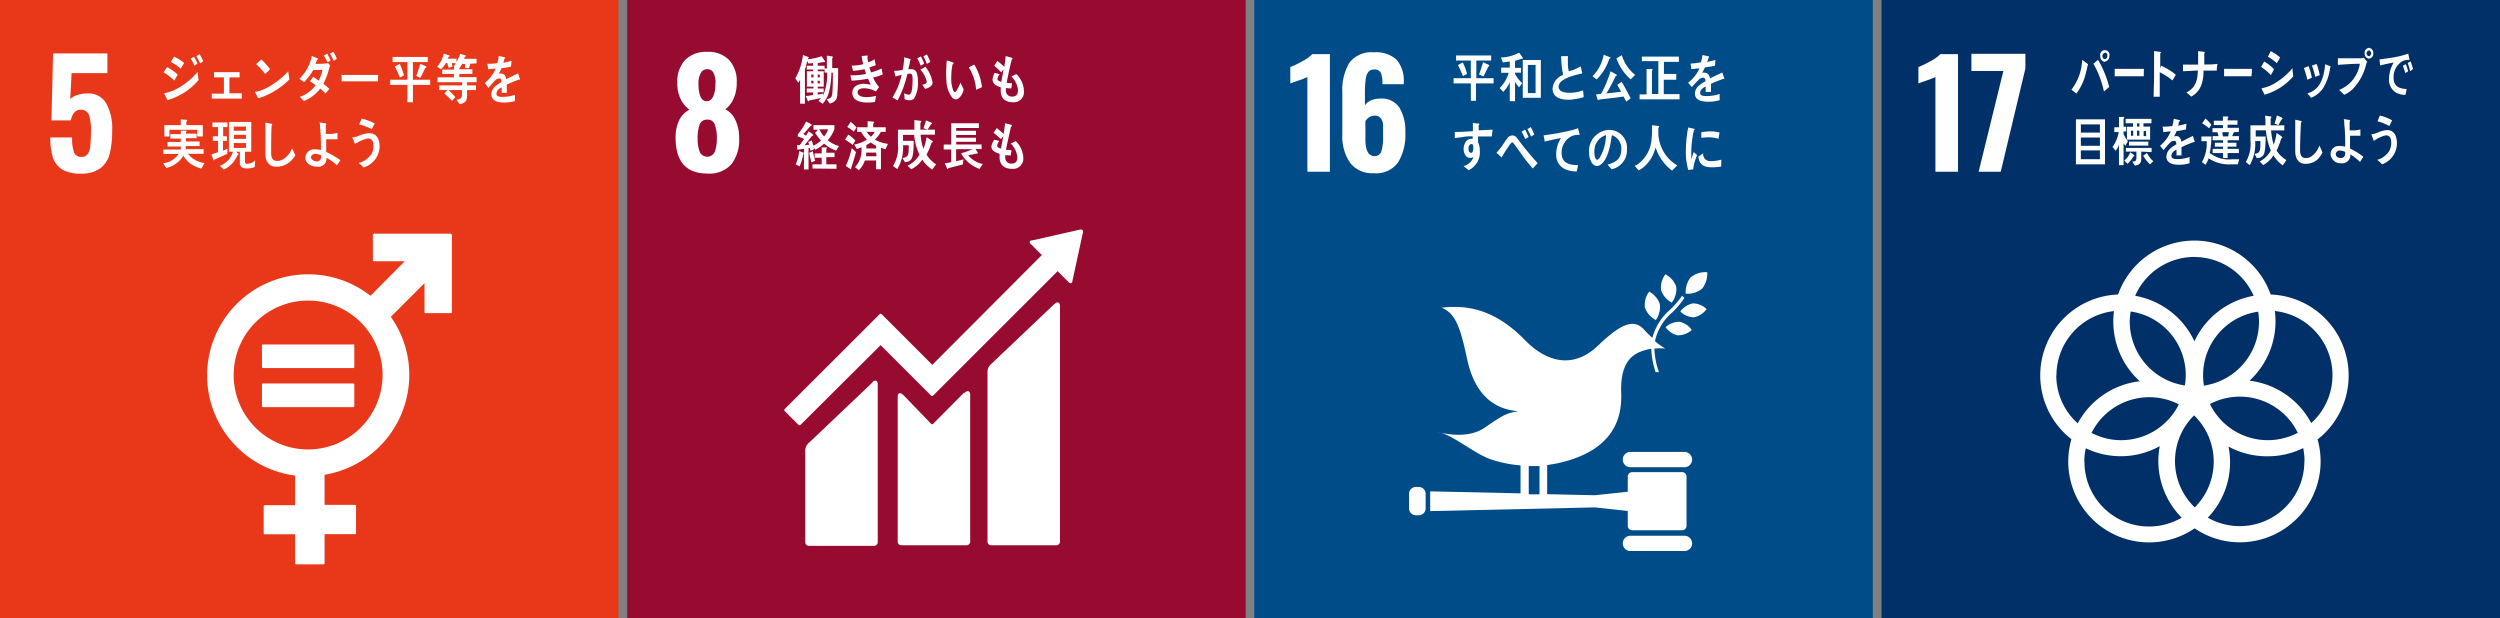<svg xmlns="http://www.w3.org/2000/svg" width="304.25" height="75.27" viewBox="0 0 304.25 75.27"><rect x="0" y="0" width="304.25" height="75.27" fill="#808080" stroke="none"/><defs><style>.cls-1{fill:#e83819;}.cls-2{fill:#fff;}.cls-3{fill:#004c88;}.cls-4{fill:#970b31;}.cls-5{fill:#003067;}</style></defs><g id="レイヤー_2" data-name="レイヤー 2"><g id="レイヤー_2-2" data-name="レイヤー 2"><rect class="cls-1" width="75.27" height="75.27"/><path class="cls-2" d="M7.54,20.61a2.74,2.74,0,0,1-1.12-1.48,8.17,8.17,0,0,1-.3-2.4H8.78A5.17,5.17,0,0,0,9,18.53a.88.88,0,0,0,.9.56.89.89,0,0,0,.78-.35,2,2,0,0,0,.31-1A15.73,15.73,0,0,0,11.07,16a6,6,0,0,0-.24-2,1,1,0,0,0-1-.65c-.63,0-1,.43-1.22,1.3H6.26l.2-8.15h6.61V8.9H8.71l-.16,3.17a1.93,1.93,0,0,1,.85-.5,3.88,3.88,0,0,1,1.29-.2,2.46,2.46,0,0,1,2.22,1.18,6.23,6.23,0,0,1,.74,3.33,11.19,11.19,0,0,1-.3,2.83,3.19,3.19,0,0,1-1.14,1.77,3.87,3.87,0,0,1-2.4.65A4.26,4.26,0,0,1,7.54,20.61Z"/><path class="cls-2" d="M54.9,28.44H45.5a.12.12,0,0,0-.12.12v3.12a.12.12,0,0,0,.12.12h3.75L45.09,36a12.3,12.3,0,1,0-9.18,21.88v3.6h-3.7a.12.12,0,0,0-.12.12V64.9a.12.12,0,0,0,.12.12h3.7v3.54a.12.12,0,0,0,.12.12h3.35a.12.12,0,0,0,.12-.12V65h3.71a.12.12,0,0,0,.12-.12V61.56a.12.12,0,0,0-.12-.12H39.5V57.78A12.33,12.33,0,0,0,49.81,45.64a12.18,12.18,0,0,0-2.25-7.08l4.1-4.1V38a.11.11,0,0,0,.12.11H54.9A.11.11,0,0,0,55,38v-9.4a.12.12,0,0,0-.12-.12M37.5,54.7a9.06,9.06,0,1,1,9.06-9.06A9.08,9.08,0,0,1,37.5,54.7"/><path class="cls-2" d="M43,41.92h-11a.11.11,0,0,0-.12.1v2.66a.11.11,0,0,0,.12.11H43a.11.11,0,0,0,.12-.11V42a.12.12,0,0,0-.12-.1"/><path class="cls-2" d="M43,46.67h-11a.11.11,0,0,0-.12.11v2.66a.11.11,0,0,0,.12.11H43a.12.12,0,0,0,.12-.11V46.78a.12.12,0,0,0-.12-.11"/><path class="cls-2" d="M21.21,9.81a6.7,6.7,0,0,0-1.29-1c.14-.21.27-.44.41-.65a5.34,5.34,0,0,1,1.3.93Zm-.84,2.38c0-.08-.38-.75-.38-.79s.05-.05.07-.06a6.52,6.52,0,0,0,1-.31,8.68,8.68,0,0,0,3-2.28c0,.34.06.69.1,1A7.81,7.81,0,0,1,20.37,12.19ZM22,8.35a5.14,5.14,0,0,0-1.21-.79l.38-.67a4.78,4.78,0,0,1,1.24.78C22.27,7.9,22.14,8.13,22,8.35ZM23.66,8a6,6,0,0,0-.46-.87l.41-.22a8.13,8.13,0,0,1,.43.83Zm.7-.28c-.15-.3-.3-.61-.47-.89l.4-.24a5.9,5.9,0,0,1,.44.87Z"/><path class="cls-2" d="M25.78,12v-.6h1.47V9.42h-1.2V8.78h3.11v.64H27.92v1.93h1.51V12Z"/><path class="cls-2" d="M32.39,11.61a4.68,4.68,0,0,1-1,.35c0-.08-.38-.81-.38-.81s0,0,0,0l.24,0a5.49,5.49,0,0,0,1.76-.77,9.24,9.24,0,0,0,2.06-1.71l.15,1A9.32,9.32,0,0,1,32.39,11.61ZM32.26,9a7.4,7.4,0,0,0-1.1-1.2c.22-.18.42-.37.63-.56a6.71,6.71,0,0,1,1.07,1.18A4.69,4.69,0,0,1,32.26,9Z"/><path class="cls-2" d="M40.08,8.22a2.1,2.1,0,0,1-.06.24,6.13,6.13,0,0,1-.18.61,8.07,8.07,0,0,1-.49,1.12c.25.2.49.4.73.62-.15.2-.3.38-.46.56l-.64-.6a4.68,4.68,0,0,1-2,1.53c-.16-.18-.32-.35-.5-.52v0s0,0,0,0l.32-.11a4,4,0,0,0,1.61-1.29c-.22-.18-.46-.33-.69-.5l.4-.54c.22.15.43.31.65.48a4.49,4.49,0,0,0,.47-1.3H38.12A6.53,6.53,0,0,1,37,10c-.19-.14-.37-.28-.57-.41a5.36,5.36,0,0,0,1.52-2.78l.75.31a.07.07,0,0,1,0,.07c0,.06-.06.08-.1.08l-.21.5c.52,0,1,0,1.56-.08a2,2,0,0,0,.23.28Zm-.22-.63c-.13-.28-.29-.56-.45-.83l.41-.23a7.16,7.16,0,0,1,.42.83Zm.75-.19a7,7,0,0,0-.45-.86l.4-.24a4.84,4.84,0,0,1,.43.85Z"/><path class="cls-2" d="M46,9.9c-.32,0-.59,0-.84,0s-2.89,0-3.59,0c0-.26,0-.59,0-.78s0,0,.07,0a2,2,0,0,0,.32,0c.34,0,1.2,0,1.59,0l2.48,0C46,9.31,46,9.64,46,9.9Z"/><path class="cls-2" d="M50.25,10.33v2.12h-.67V10.33h-2.1V9.7h2.1V7.55h-1.8V6.93h4.28v.62H50.25V9.7h2.1v.63Zm-1.58-.88c-.19-.46-.39-.92-.62-1.36l.59-.32a7.58,7.58,0,0,1,.52,1.4Zm3.08-1.18c-.19.41-.38.81-.6,1.21l-.49-.24c.18-.48.34-1,.49-1.48l.66.3a.13.13,0,0,1,.08.11C51.89,8.24,51.8,8.27,51.75,8.27Z"/><path class="cls-2" d="M55,7.68l.06.45-.46.12-.17-.58h-.16a4.49,4.49,0,0,1-.59.77l-.48-.31A3.68,3.68,0,0,0,54,6.52l.63.21s.08,0,.08.08a.12.12,0,0,1-.11.1,1,1,0,0,1-.12.23h1.08v.54ZM56.84,10v.39h1.09v.57H56.84c0,1,.1,1.55-.91,1.72l-.37-.55c.38-.07.66-.1.66-.64v-.53H54.6c.17.16.32.32.48.49s.23.23.34.36l-.41.47a11.26,11.26,0,0,0-.93-.9l.37-.42h-1v-.57h2.8V10h-3V9.41h2V9H53.82V8.47h1.45V8l.67.09s0,0,0,0,0,.13-.06.14v.2h1.61V9H55.9v.39H58V10Zm.41-2.25-.18.55-.48,0,0-.52h-.36a4.65,4.65,0,0,1-.34.58L55.27,8A4.88,4.88,0,0,0,56,6.55l.65.19a.1.1,0,0,1,.07.08s-.08.07-.12.07-.08.18-.12.27H58v.55Z"/><path class="cls-2" d="M63.22,9.69a.11.11,0,0,1-.08,0c-.38.13-1.12.44-1.46.6v1h-.63a2.81,2.81,0,0,0,0-.3v-.36c-.42.21-.63.47-.63.77s.24.39.72.39a4.58,4.58,0,0,0,1.53-.25l0,.75a4.16,4.16,0,0,1-1.32.19c-1,0-1.55-.34-1.55-1a1.3,1.3,0,0,1,.43-.93,3.88,3.88,0,0,1,.8-.56c0-.29-.09-.44-.24-.44a.76.76,0,0,0-.55.25,5.05,5.05,0,0,0-.4.44c-.2.22-.32.38-.39.46L59,10.1a4.8,4.8,0,0,0,1.33-1.75c-.28,0-.59.06-.93.08a6.05,6.05,0,0,0-.09-.67,7.86,7.86,0,0,0,1.21-.07,4.8,4.8,0,0,0,.18-.89l.71.17a.08.08,0,0,1,.07.08s0,.07-.09.09a4.14,4.14,0,0,1-.14.5,8,8,0,0,0,1-.24l-.06.71c-.29.07-.68.13-1.17.2a3.55,3.55,0,0,1-.32.65.91.91,0,0,1,.3,0c.32,0,.53.22.62.68.43-.23.91-.47,1.43-.71l.24.72C63.28,9.66,63.26,9.69,63.22,9.69Z"/><path class="cls-2" d="M24.52,20.52a4.06,4.06,0,0,1-1.3-.57,3,3,0,0,1-.9-1,3.22,3.22,0,0,1-2.1,1.49l-.37-.57a2.62,2.62,0,0,0,1.89-1.14H19.88V18.2H22c0-.13,0-.25,0-.37H20.39v-.56H22v-.4H20.73v-.55H22V15.9l.65,0a.06.06,0,0,1,.06.06.09.09,0,0,1-.07.09v.22h1.29v.55h-1.3v.4h1.66v.56H22.6c0,.12,0,.24,0,.37h2.18v.57H22.88a3,3,0,0,0,2,1.12ZM24,16.61V15.8H20.62v.81H20V15.23h2v-.7l.69.05a.08.08,0,0,1,.08.08c0,.05,0,.09-.09.11v.46h2v1.38Z"/><path class="cls-2" d="M27.67,18.71c-.51.25-1,.46-1.56.7,0,0,0,.1-.08.1s-.05,0-.07-.07l-.24-.64.81-.28V17.14H25.9v-.56h.63V15.46h-.68V14.9h1.83v.56h-.52v1.12h.46v.56h-.48v1.2l.54-.24ZM31,20.33a2.34,2.34,0,0,1-.94.17c-.43,0-.87-.08-.87-.7V18.47h-.5c.06,0,.32.23.32.29s0,.07-.08.07a4.89,4.89,0,0,1-.34.64,3.38,3.38,0,0,1-1.36,1.17l-.47-.46a2.64,2.64,0,0,0,1.59-1.71h-.49V14.84h2.72v3.63h-.77v1.11c0,.22.06.36.25.36a1.58,1.58,0,0,0,1-.42Zm-1.06-4.92H28.45v.5h1.47Zm-1.47,1v.49h1.47v-.49Zm1.48,1H28.45V18h1.48Z"/><path class="cls-2" d="M35.08,19.85a2.56,2.56,0,0,1-1.46.44c-.78,0-1.28-.52-1.32-1.44,0-.12,0-.25,0-.37,0-.35,0-.7,0-1.05,0-.83,0-1.67,0-2.51l.52.1a.72.72,0,0,1,.21.05c.05,0,.1,0,.1.1a.13.13,0,0,1-.08.11C33,16.4,33,17.54,33,18.66c0,.58.22.93.73.93a1.59,1.59,0,0,0,.7-.19,2.72,2.72,0,0,0,1.11-1.35l.41.84A3.18,3.18,0,0,1,35.08,19.85Z"/><path class="cls-2" d="M41,20.12a6.55,6.55,0,0,0-1.26-.92,1,1,0,0,1-1.19,1.08c-.55,0-1.39-.32-1.39-1.1a1.07,1.07,0,0,1,1.21-1,2.71,2.71,0,0,1,.69.08c0-.9,0-1.81-.11-2.71,0-.22,0-.44-.07-.65l.73.11a.11.11,0,0,1,.1.09s0,.07-.06.09v.24c0,.29,0,.57,0,.86h.07a6.45,6.45,0,0,0,.76,0l.59-.11c0,.26,0,.51,0,.77-.31,0-.62,0-.93,0h-.44c0,.52,0,1,0,1.55a9.31,9.31,0,0,1,1.73,1ZM39.07,18.9a1.7,1.7,0,0,0-.73-.17c-.2,0-.49.14-.49.41s.38.5.65.5a.5.5,0,0,0,.57-.56Z"/><path class="cls-2" d="M44.27,20.38c-.21-.19-.41-.38-.62-.55a2.68,2.68,0,0,0,1.59-1.13,2.15,2.15,0,0,0,.21-.94c0-.58-.19-.91-.7-.91a4.5,4.5,0,0,0-1.56.69c0-.09-.31-.76-.31-.82s.06,0,.08,0a3.92,3.92,0,0,0,.69-.18,3.56,3.56,0,0,1,1.28-.33c.89,0,1.27.7,1.27,1.66A2.76,2.76,0,0,1,44.27,20.38Zm1-4.66a8.24,8.24,0,0,0-1.57-.58c.11-.23.21-.46.31-.7a6.3,6.3,0,0,1,1.6.59C45.47,15.26,45.36,15.5,45.24,15.72Z"/><rect class="cls-3" x="152.65" width="75.27" height="75.27"/><path class="cls-2" d="M159.11,9.38a11.16,11.16,0,0,1-1.14.44c-.49.17-.81.28-.94.34v-2a11.12,11.12,0,0,0,1.47-.71,4.8,4.8,0,0,0,1.21-.86h2.14V20.9h-2.74Z"/><path class="cls-2" d="M164.31,19.82a5.66,5.66,0,0,1-.95-3.44v-5.1a6.54,6.54,0,0,1,.85-3.63,3.35,3.35,0,0,1,3-1.28,3.66,3.66,0,0,1,2.76.9,3.92,3.92,0,0,1,.87,2.73v.25h-2.6a3.48,3.48,0,0,0-.19-1.39.82.82,0,0,0-.82-.4.87.87,0,0,0-.68.27,1.73,1.73,0,0,0-.34.88,12.83,12.83,0,0,0-.1,1.76v1.45a1.6,1.6,0,0,1,.75-.61A2.87,2.87,0,0,1,168,12a2.56,2.56,0,0,1,2.31,1.1,5.51,5.51,0,0,1,.72,3,6.5,6.5,0,0,1-.89,3.68,3.32,3.32,0,0,1-3,1.3A3.38,3.38,0,0,1,164.31,19.82Zm3.79-1.36a5.72,5.72,0,0,0,.22-1.88c0-.61,0-1.07,0-1.4a1.52,1.52,0,0,0-.29-.8.89.89,0,0,0-.74-.3,1.14,1.14,0,0,0-.66.19,1.55,1.55,0,0,0-.46.46V17q0,2,1.14,2A.83.83,0,0,0,168.1,18.46Z"/><path class="cls-2" d="M202.67,33.39a2.72,2.72,0,0,0-.52,1.92,2.75,2.75,0,0,0,1.3,1.52A2.7,2.7,0,0,0,204,34.9a2.68,2.68,0,0,0-1.3-1.51"/><path class="cls-2" d="M201.48,39A2.75,2.75,0,0,0,202,37a2.72,2.72,0,0,0-1.3-1.51,2.72,2.72,0,0,0-.52,1.92,2.72,2.72,0,0,0,1.3,1.52"/><path class="cls-2" d="M204.49,37.91a2.46,2.46,0,0,0,1.66.71,2.51,2.51,0,0,0,1.54-1,2.4,2.4,0,0,0-1.66-.7,2.51,2.51,0,0,0-1.54,1"/><path class="cls-2" d="M205.76,33.74a2.93,2.93,0,0,0-.61,2,2.8,2.8,0,0,0,2-.61,2.92,2.92,0,0,0,.62-2,2.79,2.79,0,0,0-2,.62"/><path class="cls-2" d="M204.18,40.81a2.55,2.55,0,0,0,1.71-.65,2.44,2.44,0,0,0-1.48-1,2.55,2.55,0,0,0-1.71.65,2.4,2.4,0,0,0,1.48,1"/><path class="cls-2" d="M205,55h-6.58a.93.93,0,0,0,0,1.86H205A.93.93,0,1,0,205,55"/><path class="cls-2" d="M205,65.2h-6.58a.93.93,0,0,0,0,1.86H205a.93.93,0,1,0,0-1.86"/><path class="cls-2" d="M175.4,52.69a4.35,4.35,0,0,0-.46-.11l.46.11"/><path class="cls-2" d="M204.72,57.46h-6.09a.53.53,0,0,0-.53.53v1.85l-4,.43-5.81-.13V56.59a15.64,15.64,0,0,0,2.32-.47c5.59-1.58,6.81-5.06,6.69-8.26s.92-4.52,2.42-5.09a6.93,6.93,0,0,1,1.24-.33,9.87,9.87,0,0,0,.53,2.84,2.6,2.6,0,0,0,.4,0,9.41,9.41,0,0,1-.55-2.86,7.17,7.17,0,0,1,1.33,0,8.43,8.43,0,0,1-1.26-.9A6.34,6.34,0,0,1,203.54,38,10.93,10.93,0,0,0,205,36.25L204.7,36a11,11,0,0,1-1.44,1.68,6.85,6.85,0,0,0-2.17,3.44,12.65,12.65,0,0,1-1-1c-1.38-1.54-3.15-.41-5.68,2s-5.72,2.44-8.83-.74c-4.11-4.21-7.69-4.18-10.14-3.94,1.68.71,2.26,2.28,3.11,6.27.9,4.19,3.14,6.08,6.22,6.34-1.43.23-1.8.43-4.09,2-1.79,1.24-4.3.85-5.32.61,1.87.59,4.09,2.55,6.07,3.24a15.22,15.22,0,0,0,3.62.74v3.4l-11-.24V62.2l20.05-.45,4,.44V64a.53.53,0,0,0,.53.53h6.09a.53.53,0,0,0,.53-.53V58A.53.53,0,0,0,204.72,57.46Zm-18.67-.74c.44,0,.87,0,1.31,0v3.44l-1.31,0Z"/><path class="cls-2" d="M173.5,61.81a.85.85,0,0,1-.78.9h-.46a.85.85,0,0,1-.78-.9V60.17a.85.85,0,0,1,.78-.91h.46a.85.85,0,0,1,.78.91Z"/><path class="cls-2" d="M179.63,10.15v2.12H179V10.15h-2.1V9.52H179V7.37h-1.8V6.75h4.28v.62h-1.81V9.52h2.1v.63Zm-1.58-.88c-.19-.46-.39-.92-.62-1.35l.59-.33a7.58,7.58,0,0,1,.52,1.4Zm3.09-1.18c-.2.41-.39.81-.61,1.21L180,9.07c.18-.49.34-1,.49-1.49l.66.3a.13.13,0,0,1,.08.11C181.27,8.07,181.18,8.09,181.14,8.09Z"/><path class="cls-2" d="M185.24,7.15a.12.12,0,0,1-.09,0,6.91,6.91,0,0,1-.77.25v.86h.73v.58h-.73V9a4.37,4.37,0,0,0,.87,1.12l-.37.51a3.72,3.72,0,0,1-.5-.68v2.37h-.64V10a3.88,3.88,0,0,1-.79,1.18l-.44-.46a4.29,4.29,0,0,0,1.1-1.86h-.92V8.23h1.05V7.48q-.42.07-.84.12L182.66,7a5,5,0,0,0,2.21-.59,5.25,5.25,0,0,1,.45.61A.08.08,0,0,1,185.24,7.15Zm.08,4.75V7.3h2.2v4.6Zm1.56-4h-.94v3.43h.94Z"/><path class="cls-2" d="M191,12.14c-.79,0-2.05-.12-2.05-1.36a1.89,1.89,0,0,1,1.29-1.66A10.35,10.35,0,0,1,190,6.83l.51,0,.25,0s.06,0,.06,0,0,.06,0,.08a3.89,3.89,0,0,0,0,.59,3.92,3.92,0,0,0,.1,1.16l.05,0a5.87,5.87,0,0,0,1.39-.58c.08.28.14.57.21.85-.69.17-2.89.58-2.89,1.64,0,.6.82.72,1.2.72a4.64,4.64,0,0,0,1.77-.29,7.53,7.53,0,0,1,.08.83A8.52,8.52,0,0,1,191,12.14Z"/><path class="cls-2" d="M195.85,7.15a6.11,6.11,0,0,1-1.54,2.52l-.5-.39a5,5,0,0,0,1.36-2.62l.73.29A.1.1,0,0,1,196,7C196,7.1,195.9,7.14,195.85,7.15Zm2.07,5.22-.33-.62c-1,.15-2,.25-3,.37,0,0-.06.08-.1.08s0,0-.06-.06l-.2-.65a3.93,3.93,0,0,0,.48-.06c.13,0,.15,0,.23-.18a11.55,11.55,0,0,0,.62-1.33A13.12,13.12,0,0,0,196,8.68l.69.37s.07,0,.07.09-.08.11-.13.12a22.4,22.4,0,0,1-1.13,2.11c.6-.06,1.2-.13,1.79-.21-.15-.28-.31-.56-.48-.83l.55-.37c.39.66.75,1.34,1.09,2Zm.54-2.71a6.05,6.05,0,0,1-1.74-2.56c.23-.12.44-.26.66-.38A4.73,4.73,0,0,0,199,9.11Z"/><path class="cls-2" d="M199.54,12.09v-.6h.85V8.4l.65,0s.09,0,.09.07a.12.12,0,0,1-.09.11v2.86h.78v-4h-2V6.89h4.5v.64H202.5V9H204V9.7h-1.52v1.76h1.92v.63Z"/><path class="cls-2" d="M209.85,9.58a.12.12,0,0,1-.08,0c-.4.14-1.17.44-1.54.61v1h-.65a2.81,2.81,0,0,0,0-.3v-.36c-.44.21-.67.47-.67.77s.26.39.76.39a4.8,4.8,0,0,0,1.61-.26l0,.76a4.65,4.65,0,0,1-1.39.19c-1.08,0-1.62-.34-1.62-1a1.25,1.25,0,0,1,.45-.92,3.68,3.68,0,0,1,.84-.56c0-.29-.1-.44-.26-.44a.8.8,0,0,0-.57.25l-.43.43c-.2.23-.33.39-.4.46l-.46-.53a4.6,4.6,0,0,0,1.39-1.75c-.29,0-.62.07-1,.09,0-.25-.06-.47-.09-.67A8.59,8.59,0,0,0,207,7.58a4.81,4.81,0,0,0,.19-.89l.75.17a.08.08,0,0,1,.06.08.1.1,0,0,1-.08.09c0,.11-.08.28-.15.5a8.39,8.39,0,0,0,1-.24l-.06.71c-.3.07-.71.13-1.22.2a5.12,5.12,0,0,1-.34.65,1.08,1.08,0,0,1,.31,0q.51,0,.66.69c.44-.23.94-.47,1.49-.71l.25.72C209.91,9.55,209.89,9.58,209.85,9.58Z"/><path class="cls-2" d="M181.55,16.61l-.67,0c-.33,0-.66,0-1,0,0,.24,0,.48,0,.72a2.08,2.08,0,0,1,.21,1,2.38,2.38,0,0,1-1.36,2.38c-.2-.17-.41-.32-.61-.5a1.67,1.67,0,0,0,1.2-1.11.79.79,0,0,1-.46.11c-.47,0-.74-.59-.74-1.09s.31-1.23.89-1.23l.22,0c0-.1,0-.2,0-.3-.37,0-.75,0-1.12.07l-1.06.14c0-.24,0-.49,0-.74.74,0,1.47-.05,2.2-.09l0-1,.49.06.21,0a.08.08,0,0,1,.08.07.21.21,0,0,1-.07.14c0,.21,0,.41,0,.62l1.69-.08Zm-2.46.92c-.26,0-.37.28-.37.54s.07.53.3.53.28-.36.28-.58S179.3,17.53,179.09,17.53Z"/><path class="cls-2" d="M186.54,20.51c-.28-.35-.61-.71-.91-1.1l-1-1.39c-.12-.15-.23-.32-.35-.47s-.14-.22-.24-.22-.3.26-.38.38l-.32.49c-.19.28-.36.57-.54.85v0c0,.05,0,.1-.07.1l-.61-.56a10.12,10.12,0,0,0,.65-.79c.21-.29.39-.61.62-.9a.81.81,0,0,1,.69-.42.72.72,0,0,1,.54.32c.12.14.24.32.35.46.26.34.52.69.79,1,.4.51.94,1.12,1.37,1.6Zm-.92-3.59c-.13-.31-.29-.61-.44-.9l.42-.25a9.47,9.47,0,0,1,.43.91Zm.7-.3a5.88,5.88,0,0,0-.44-.91l.42-.24a7.5,7.5,0,0,1,.42.91Z"/><path class="cls-2" d="M192.18,16.41h-.08a2.2,2.2,0,0,0-.79.14,2.22,2.22,0,0,0-1.26,2.05c0,1.34,1.08,1.49,2,1.49-.05.26-.09.51-.15.77h-.12a3.3,3.3,0,0,1-1.24-.24,1.87,1.87,0,0,1-1.15-1.82,3.62,3.62,0,0,1,.59-2c-.66.12-1.33.27-2,.43,0-.25-.09-.51-.12-.76a33.13,33.13,0,0,0,3.42-.62,6.91,6.91,0,0,0,.77-.25c0,.1.2.72.2.78S192.21,16.41,192.18,16.41Z"/><path class="cls-2" d="M196.13,20.6c-.17-.19-.33-.39-.5-.57.87-.24,1.68-.6,1.68-1.83a1.69,1.69,0,0,0-1.15-1.75c-.15,1.12-.45,2.89-1.31,3.55a.85.85,0,0,1-.52.21.83.83,0,0,1-.59-.38,2.3,2.3,0,0,1-.35-1.32,2.54,2.54,0,0,1,2.43-2.7A2.16,2.16,0,0,1,198,18.16,2.35,2.35,0,0,1,196.13,20.6Zm-1.95-3a2.64,2.64,0,0,0-.15.89c0,.26.05.95.36.95.11,0,.2-.13.27-.21a5.54,5.54,0,0,0,.79-2.79A2,2,0,0,0,194.18,17.62Z"/><path class="cls-2" d="M203.49,20.76a5.67,5.67,0,0,1-2-2.81,7.59,7.59,0,0,1-.3.84,4.21,4.21,0,0,1-1.2,1.58,2.87,2.87,0,0,1-.57.36l-.48-.54a2.88,2.88,0,0,0,.65-.42,4.1,4.1,0,0,0,1.37-2.53,12.42,12.42,0,0,0,.09-2l.76.09a.1.1,0,0,1,.11.09.13.13,0,0,1-.1.12c0,.26,0,.52,0,.79a4.82,4.82,0,0,0,.87,2.49,4.68,4.68,0,0,0,1.43,1.31Z"/><path class="cls-2" d="M206.06,20.61l-.6.07a7.9,7.9,0,0,1-.29-2.43,14.82,14.82,0,0,1,.29-2.74l.48.11a2.1,2.1,0,0,1,.24.06.08.08,0,0,1,.06.08.09.09,0,0,1-.09.09,12.31,12.31,0,0,0-.32,2.84c0,.23,0,.46,0,.69.1-.29.19-.59.3-.88l.41.38A5.93,5.93,0,0,0,206.06,20.61Zm3.4-.34a6.48,6.48,0,0,1-1,.09c-.84,0-1.63-.11-1.77-1.28.2-.14.39-.29.59-.42a.85.85,0,0,0,.92.95,4.65,4.65,0,0,0,1.28-.18C209.49,19.71,209.48,20,209.46,20.27Zm-.32-3.38a3.94,3.94,0,0,0-1.23-.18,6.36,6.36,0,0,0-.86.07c0-.23,0-.45,0-.69a7.09,7.09,0,0,1,1.22-.1,4.3,4.3,0,0,1,1,.14Z"/><rect class="cls-4" x="76.33" width="75.27" height="75.27"/><path class="cls-2" d="M82.22,16.75a4.84,4.84,0,0,1,.42-2.09,2.81,2.81,0,0,1,1.26-1.31,3.63,3.63,0,0,1-1.06-1.28,4.33,4.33,0,0,1-.41-2,3.83,3.83,0,0,1,.94-2.76,3.57,3.57,0,0,1,2.69-1,3.51,3.51,0,0,1,2.68,1,3.82,3.82,0,0,1,.92,2.71,4.63,4.63,0,0,1-.39,2,3.25,3.25,0,0,1-1,1.28,2.71,2.71,0,0,1,1.25,1.35,5,5,0,0,1,.43,2.18A4.77,4.77,0,0,1,89,20a3.58,3.58,0,0,1-2.93,1.12Q82.22,21.11,82.22,16.75ZM87,18.44a4.41,4.41,0,0,0,.24-1.58A4.75,4.75,0,0,0,87,15.18a.9.9,0,0,0-.93-.62.92.92,0,0,0-.93.62,4.83,4.83,0,0,0-.24,1.68,4.41,4.41,0,0,0,.24,1.58,1,1,0,0,0,1.86,0Zm.08-8.33a2.63,2.63,0,0,0-.24-1.23.83.83,0,0,0-.77-.46.87.87,0,0,0-.78.46A2.5,2.5,0,0,0,85,10.11c0,1.47.35,2.21,1,2.21S87.07,11.58,87.07,10.11Z"/><path class="cls-2" d="M128.31,37l-7.69,7.31a1.28,1.28,0,0,0-.44,1.1V65.93a.44.44,0,0,0,.44.43h7.94a.44.44,0,0,0,.44-.43V37.21c0-.24-.19-.68-.69-.18"/><path class="cls-2" d="M106.17,46.55l-7.69,7.31A1.28,1.28,0,0,0,98,55v11a.44.44,0,0,0,.44.43h7.94a.44.44,0,0,0,.44-.43V46.74c0-.25-.19-.69-.69-.19"/><path class="cls-2" d="M131.8,28.16a.27.27,0,0,0-.06-.17.32.32,0,0,0-.15-.06h-.1l-5.89,1.33h-.1a.17.17,0,0,0-.12.06.21.21,0,0,0,0,.31l.07.07,1.34,1.34L113.46,44.4l-6.16-6.16a.18.18,0,0,0-.25,0l-1.67,1.67h0L95.5,49.78a.17.17,0,0,0,0,.25l1.68,1.68a.16.16,0,0,0,.24,0L107.17,42l4.47,4.47,0,0,1.67,1.67a.18.18,0,0,0,.25,0L128.71,33l1.42,1.41a.23.23,0,0,0,.31,0,.22.22,0,0,0,.06-.15v0l1.3-6Z"/><path class="cls-2" d="M117.28,47.83l-3.72,3.75a.17.17,0,0,1-.24,0L110,48.14c-.61-.61-.75-.12-.75.13V65.93a.44.44,0,0,0,.44.43h7.94a.44.44,0,0,0,.44-.43V48c0-.24-.19-.68-.74-.14"/><path class="cls-2" d="M101.91,11.33c0,.77-.27,1.1-.93,1.28l-.37-.54c.47-.09.65-.21.69-.79.06-.8.06-1.62.06-2.44h-.18a10.38,10.38,0,0,1-.26,2.23,3.52,3.52,0,0,1-.8,1.56l-.51-.36c.1-.11.21-.22.3-.34l-1.45.31a.09.09,0,0,1-.08.1s-.07-.05-.09-.09l-.23-.57c.3,0,.59-.08.89-.12v-.31h-.77v-.48H99v-.22H98.2V8.67h.74V8.46h-.76V8h.76V7.68l-.55.05-.15-.29c-.07.25-.13.51-.2.77a2.76,2.76,0,0,0-.08.27v4.14h-.59V9.72c-.07.12-.14.24-.22.35l-.36-.54a7.44,7.44,0,0,0,.93-2.83l.66.24a.11.11,0,0,1,.05.08c0,.05-.07.07-.1.08l0,.1A6.29,6.29,0,0,0,100,6.84l.41.64a.06.06,0,0,1-.07.07.18.18,0,0,1-.1,0l-.72.12V8h.83v.33h.28V6.77l.62.09s.11,0,.11.09a.13.13,0,0,1-.08.11c0,.4,0,.82,0,1.22H102C102,9.29,102,10.31,101.91,11.33ZM99,9.07h-.27v.35H99Zm0,.76h-.27v.32H99Zm.77-.76h-.25v.35h.25Zm0,.76h-.26v.32h.26Zm.58-1V8.46h-.83v.21h.73v1.88h-.73v.22h.72v.46h-.72v.27c.23,0,.44-.08.66-.12l0,.22a6.54,6.54,0,0,0,.48-2.76Z"/><path class="cls-2" d="M106.26,9.44a4.48,4.48,0,0,0,.72,1.15c-.12.19-.26.37-.39.54a3.07,3.07,0,0,0-1.49-.39c-.23,0-.73.11-.73.47,0,.57.77.61,1.12.61a6.25,6.25,0,0,0,1.14-.15c-.06.24-.1.49-.14.73a4.56,4.56,0,0,1-.82.08c-.7,0-1.94-.09-1.94-1.2,0-.81.79-1.08,1.36-1.08a3.73,3.73,0,0,1,.88.12c-.11-.25-.23-.49-.33-.74a15.1,15.1,0,0,1-2,.24l-.15-.65A8.81,8.81,0,0,0,105.4,9c-.06-.19-.13-.39-.18-.58a9.44,9.44,0,0,1-1.4.2c-.06-.21-.12-.42-.17-.63a7.54,7.54,0,0,0,1.41-.17c-.08-.31-.15-.63-.2-1l.67-.06h0a.08.08,0,0,1,.09.08.13.13,0,0,1-.06.1c0,.22.06.43.11.64a3,3,0,0,0,.76-.37l.15.73-.78.27c.06.2.14.4.21.6a6.77,6.77,0,0,0,1.3-.48c0,.25.07.49.12.73A7.45,7.45,0,0,1,106.26,9.44Z"/><path class="cls-2" d="M111.24,12a.83.83,0,0,1-.62.2,1.17,1.17,0,0,1-.54-.14c0-.24,0-.48-.07-.73a1.15,1.15,0,0,0,.61.19c.45,0,.44-1.46.44-1.82s0-.74-.31-.74a1.26,1.26,0,0,0-.33.05,12.69,12.69,0,0,1-1.18,3.21c-.22-.12-.41-.25-.63-.35a9.15,9.15,0,0,0,1.12-2.75c-.26.05-.51.12-.76.19,0-.07-.16-.69-.16-.69s0,0,0,0H109a4.15,4.15,0,0,0,.85-.12,9.7,9.7,0,0,0,.2-1.53l.49.14.23.08s.07,0,.07.08,0,0-.07.07c-.06.36-.14.73-.23,1.09a2.09,2.09,0,0,1,.34,0,.65.65,0,0,1,.72.55,3.63,3.63,0,0,1,.12,1A3.7,3.7,0,0,1,111.24,12ZM112.05,8a6.86,6.86,0,0,0-.42-.91l.45-.22a7.06,7.06,0,0,1,.39.89Zm.57,2.85-.39-.54c.16,0,.56-.13.56-.37A3.24,3.24,0,0,0,112,8.47c.21-.11.42-.22.62-.35a4.11,4.11,0,0,1,.87,1.92C113.49,10.53,112.94,10.71,112.62,10.82Zm.17-3.07a5.47,5.47,0,0,0-.41-.92l.42-.23a5.4,5.4,0,0,1,.42.91Z"/><path class="cls-2" d="M116.36,12.09a.63.63,0,0,1-.44-.17,3.43,3.43,0,0,1-.74-2.1,10.59,10.59,0,0,1,0-1.78c0-.22,0-.44.06-.67a4.16,4.16,0,0,1,.8.26.08.08,0,0,1,0,.07c0,.07-.06.11-.11.13a6.26,6.26,0,0,0-.15,1.31,5.65,5.65,0,0,0,0,.82,3.47,3.47,0,0,0,.17.85c0,.13.14.41.28.41s.56-.89.66-1.16l.38.81C117.23,11.31,116.8,12.06,116.36,12.09Zm2.43-1.16a5.89,5.89,0,0,0-.89-2.74c.23-.1.44-.23.67-.33a7,7,0,0,1,.94,2.75C119.27,10.73,119,10.83,118.79,10.93Z"/><path class="cls-2" d="M123.33,12.45c-.78,0-1.53-.32-1.54-1.36,0-.15,0-.31,0-.46-.41-.15-.95-.33-1-.93a2.12,2.12,0,0,1,.25-.82c.2,0,.41.11.62.15a1.16,1.16,0,0,0-.27.57c0,.23.32.32.47.36.09-.51.19-1,.27-1.52-.1.12-.19.24-.28.37A10.66,10.66,0,0,0,121,8l.38-.58a8.16,8.16,0,0,1,.83.71,8,8,0,0,0,.17-1.29c.18,0,.36.09.54.13a.9.9,0,0,1,.22.06s.08,0,.08.08a.26.26,0,0,1-.11.17c0,.14-.07.3-.1.44l-.21.91c-.1.48-.21,1-.29,1.45a4.89,4.89,0,0,0,.66.05l-.1.63a4.87,4.87,0,0,1-.65-.05,2.72,2.72,0,0,0,0,.28.71.71,0,0,0,.8.76c.47,0,.68-.29.67-.83a2.71,2.71,0,0,0-.81-1.62c.21-.08.41-.19.61-.29a3,3,0,0,1,.92,2.09A1.23,1.23,0,0,1,123.33,12.45Z"/><path class="cls-2" d="M97.76,18.74a6.15,6.15,0,0,1-.45,1.51L96.84,20a5.23,5.23,0,0,0,.42-1.62l.5.19a.08.08,0,0,1,.06.09S97.78,18.73,97.76,18.74Zm4-.41a4.31,4.31,0,0,1-1.47-.86,3.81,3.81,0,0,1-1.08.75L99,17.88l.06.28a2.8,2.8,0,0,1-.43.19c0-.11-.06-.22-.08-.33l-.15,0v2.6h-.56V18.11l-.81.11L97,17.65a1.19,1.19,0,0,0,.33,0c.18-.23.35-.48.52-.73a2.77,2.77,0,0,0-.75-.29v-.29a7.34,7.34,0,0,0,1-1.55,5.21,5.21,0,0,1,.57.3s.12.06.12.13-.09.09-.13.09c-.29.33-.58.67-.89,1l.33.2a5.39,5.39,0,0,0,.3-.52c.09.05.57.35.57.45s-.08.08-.13.07c-.31.39-.61.78-.93,1.16l.55-.06c0-.11-.07-.23-.11-.33l.44-.19c.07.21.13.43.19.64a3.6,3.6,0,0,0,.94-.63,5.57,5.57,0,0,1-.72-.94l.35-.37H99v-.56h2.55v.49a4.45,4.45,0,0,1-.82,1.36,4.14,4.14,0,0,0,1.39.7C102,17.92,101.88,18.13,101.77,18.33Zm-3,1.44c-.12-.38-.2-.78-.29-1.17l.46-.19a7.42,7.42,0,0,0,.28,1.15Zm.12.74V20H100V19.2h-.86v-.53H100v-.73l.45,0,.2,0a.06.06,0,0,1,0,.06.12.12,0,0,1-.09.1v.49h1v.53h-1V20h1.24v.54Zm.83-4.77a4.12,4.12,0,0,0,.58.87,2.87,2.87,0,0,0,.5-.87Z"/><path class="cls-2" d="M103.78,17.63c-.3-.22-.61-.45-.93-.64l.39-.61a4.56,4.56,0,0,1,.86.73Zm-.19,2.83a.36.36,0,0,1,0,.1.06.06,0,0,1,0,.06,6.67,6.67,0,0,1-.66-.43,9.9,9.9,0,0,0,.73-2.17l.52.49C104,19.16,103.79,19.82,103.59,20.46Zm.32-4.45a7.19,7.19,0,0,0-.8-.56l.42-.62a4.65,4.65,0,0,1,.71.69Zm3.85,2.15c-.18-.05-.37-.11-.55-.18V20.6h-.59V19.53h-1.37a2.71,2.71,0,0,1-.73,1.18l-.47-.36a3.06,3.06,0,0,0,.78-2.43,3.78,3.78,0,0,1-.56.21l-.31-.54a4.23,4.23,0,0,0,1.55-.61,4.44,4.44,0,0,1-.72-.93h-.48v-.56h1.28v-.74l.69.05a.11.11,0,0,1,.1.1c0,.07-.06.1-.11.11v.48h1.52v.56h-.59a3.76,3.76,0,0,1-.73.94,4.51,4.51,0,0,0,1.59.52Zm-1.14.41h-1.21c0,.15,0,.3,0,.45h1.26Zm0-.81c-.22-.13-.44-.27-.65-.42-.17.11-.35.21-.53.31,0,.14,0,.27,0,.42h1.19Zm-1.15-1.71a2.69,2.69,0,0,0,.52.59,2.49,2.49,0,0,0,.47-.59Z"/><path class="cls-2" d="M113.46,20.64a4.13,4.13,0,0,1-1.22-1.21,3.43,3.43,0,0,1-1.35,1.17l-.45-.43a3.35,3.35,0,0,0,1.46-1.34,7,7,0,0,1-.65-2.42H109.9v0c0,.25,0,.48,0,.73h1.3a14.66,14.66,0,0,1-.07,1.48c-.1.8-.36,1.06-1,1.12l-.31-.52c.67-.08.76-.34.77-1.09v-.45h-.69a5,5,0,0,1-.7,2.9l-.52-.38a4.19,4.19,0,0,0,.6-2.63c0-.6,0-1.19,0-1.79h2c0-.39,0-.78,0-1.17l.72.09s.12,0,.12.1a.16.16,0,0,1-.11.13v.85h1.77v.61h-1.74a6.64,6.64,0,0,0,.34,1.73,6.2,6.2,0,0,0,.38-1.42l.69.44a.14.14,0,0,1,.07.12c0,.07-.11.09-.15.1a7.88,7.88,0,0,1-.61,1.46A4,4,0,0,0,113.92,20Zm-.17-5.51c-.13.22-.26.44-.4.65l-.51-.18a6.2,6.2,0,0,0,.31-.95l.64.26s.09.05.09.11S113.33,15.12,113.29,15.13Z"/><path class="cls-2" d="M119.2,20.56a4.2,4.2,0,0,1-2.24-1.9,12.32,12.32,0,0,0,1.4-.5h-2v1.46l.89-.22-.07.61-1.77.46s0,.1-.09.1a.06.06,0,0,1-.06-.05l-.28-.66c.26,0,.52-.07.78-.13V18.19h-.91v-.6h.91V15h3.37v.58h-2.76v.34h2.41v.51h-2.41v.33h2.41v.5h-2.41v.32h3.09v.56h-.74l.29.46a.08.08,0,0,1-.08.09.18.18,0,0,1-.1,0c-.34.08-.69.15-1,.21a3.09,3.09,0,0,0,1.78,1.06Z"/><path class="cls-2" d="M123.19,20.55c-.78,0-1.53-.33-1.54-1.37,0-.15,0-.31,0-.46-.4-.14-1-.32-1-.92A2.42,2.42,0,0,1,121,17l.62.15a1.31,1.31,0,0,0-.27.57c0,.23.32.33.47.36.09-.51.19-1,.28-1.52l-.29.37a9.16,9.16,0,0,0-.89-.76c.13-.2.25-.39.39-.58a7.87,7.87,0,0,1,.82.71,9.25,9.25,0,0,0,.18-1.3l.53.13.22.06s.08,0,.08.09-.07.13-.1.16-.08.3-.11.44c-.07.31-.13.61-.2.91-.11.48-.22,1-.3,1.45.22,0,.44,0,.67.06l-.1.62a4.89,4.89,0,0,1-.66-.05,2.81,2.81,0,0,0,0,.29.71.71,0,0,0,.8.75c.47,0,.68-.29.67-.82a2.73,2.73,0,0,0-.81-1.63,4.27,4.27,0,0,0,.61-.29,3,3,0,0,1,.93,2.1A1.25,1.25,0,0,1,123.19,20.55Z"/><rect class="cls-5" x="228.98" width="75.27" height="75.27"/><path class="cls-2" d="M235.54,9.38a11.16,11.16,0,0,1-1.14.44c-.49.17-.8.28-.93.34v-2a11.72,11.72,0,0,0,1.46-.71,4.8,4.8,0,0,0,1.21-.86h2.15V20.9h-2.75Z"/><path class="cls-2" d="M243.81,8.64h-3.89V6.55h6.57V8.34l-3,12.56H240.8Z"/><path class="cls-2" d="M285.83,45.68a9.86,9.86,0,0,0-9.49-9.84,9.85,9.85,0,0,0-18.57,0,9.85,9.85,0,0,0-5.68,17.61,9.84,9.84,0,0,0,15,10.85A9.75,9.75,0,0,0,272.57,66a9.85,9.85,0,0,0,9.48-12.52,9.85,9.85,0,0,0,3.78-7.76m-10.91-6.56a7.85,7.85,0,0,1-6.7,7.77,7.81,7.81,0,0,1,6.6-9,8.12,8.12,0,0,1,.1,1.21M267.1,61.75a7.82,7.82,0,0,1-.08-11.2,7.85,7.85,0,0,1,.08,11.2m-7.8-23.84a7.81,7.81,0,0,1,6.6,9,7.86,7.86,0,0,1-6.71-7.77,8.12,8.12,0,0,1,.11-1.21m5.86,11.29a7.85,7.85,0,0,1-7,4.35,7.76,7.76,0,0,1-3.62-.89,7.86,7.86,0,0,1,10.64-3.46m3.77-.05a7.84,7.84,0,0,1,10.69,3.5,7.84,7.84,0,0,1-10.69-3.5m-1.87-17.89A7.88,7.88,0,0,1,274.27,36a9.86,9.86,0,0,0-7.21,5.53A9.86,9.86,0,0,0,259.85,36a7.87,7.87,0,0,1,7.21-4.73M250.27,45.68a7.88,7.88,0,0,1,7-7.82,10.66,10.66,0,0,0-.08,1.26,9.82,9.82,0,0,0,3.22,7.28,9.84,9.84,0,0,0-7.55,5.12,7.83,7.83,0,0,1-2.61-5.84m3.41,10.5a7.34,7.34,0,0,1,.18-1.63,9.81,9.81,0,0,0,9-.25,9.94,9.94,0,0,0-.17,1.82A9.83,9.83,0,0,0,265.51,63a7.86,7.86,0,0,1-11.83-6.79m26.76-.06A7.86,7.86,0,0,1,268.69,63a9.73,9.73,0,0,0,2.52-8.65A9.87,9.87,0,0,0,276,55.53a9.7,9.7,0,0,0,4.3-1,8.22,8.22,0,0,1,.16,1.58m-6.69-9.78a9.83,9.83,0,0,0,3.16-7.22,10.66,10.66,0,0,0-.08-1.26,7.86,7.86,0,0,1,4.43,13.64,9.85,9.85,0,0,0-7.51-5.16"/><path class="cls-2" d="M254.05,8a6.83,6.83,0,0,1-.18.81,6.58,6.58,0,0,1-1.18,2.58c-.19-.18-.4-.32-.6-.48a6.3,6.3,0,0,0,1.31-3.64l.71.54s0,0,0,.08S254.09,7.93,254.05,8Zm2,3.14a11.61,11.61,0,0,0-1.28-3.38l.56-.48a12.39,12.39,0,0,1,1.36,3.3Zm.11-3.6a.65.65,0,0,1-.55-.72.57.57,0,1,1,1.1,0A.65.65,0,0,1,256.19,7.49Zm0-1.1a.34.34,0,0,0-.29.38.34.34,0,0,0,.29.38.36.36,0,0,0,.3-.38A.35.35,0,0,0,256.19,6.39Z"/><path class="cls-2" d="M260.9,9.28c-.3,0-.54,0-.79,0s-2.08,0-2.75,0c0-.27,0-.6,0-.8s0-.11.07-.1a2.43,2.43,0,0,0,.31,0c.32,0,.8,0,1.17,0,.77,0,1.19,0,2,0C260.91,8.68,260.9,9,260.9,9.28Z"/><path class="cls-2" d="M264.39,9.79a8.3,8.3,0,0,0-1.55-1v1.8c0,.39,0,.79,0,1.18h-.74c0-.85.05-1.7.05-2.55s0-2,0-3l.76.09a.08.08,0,0,1,.07.08.15.15,0,0,1-.08.12c0,.6,0,1.21,0,1.81A2.11,2.11,0,0,0,263,8,7.28,7.28,0,0,1,264.8,9.1C264.66,9.33,264.52,9.56,264.39,9.79Z"/><path class="cls-2" d="M269.78,8.59h-1.61c0,1.45-.38,2.58-1.5,3.17a4.6,4.6,0,0,0-.59-.5c1-.5,1.37-1.33,1.4-2.68l-1.81.09q0-.4,0-.81l1,0h.84V7.57q0-.68,0-1.35l.73.09s.08,0,.08.08a.17.17,0,0,1-.06.11l0,1.35c.54,0,1.08,0,1.62-.08C269.81,8,269.79,8.32,269.78,8.59Z"/><path class="cls-2" d="M274,9.28c-.3,0-.54,0-.78,0s-1.88,0-2.55,0c0-.27,0-.6,0-.8s0-.11.07-.1a2.64,2.64,0,0,0,.3,0c.33,0,1.15,0,1.52,0,.76,0,.64,0,1.5,0C274.05,8.68,274.05,9,274,9.28Z"/><path class="cls-2" d="M276.37,9.15a6.27,6.27,0,0,0-1.19-1c.13-.22.24-.44.37-.66a4.83,4.83,0,0,1,1.2.94Zm-.78,2.38c0-.07-.36-.71-.36-.74s0,0,.08-.06a5.46,5.46,0,0,0,.95-.29A8.06,8.06,0,0,0,279,8.29c0,.33.05.66.09,1A7.23,7.23,0,0,1,275.59,11.53Zm1.49-3.84A5.24,5.24,0,0,0,276,6.9c.12-.21.23-.44.34-.67a4.18,4.18,0,0,1,1.15.78A7.44,7.44,0,0,1,277.08,7.69Z"/><path class="cls-2" d="M280.8,9.7a9.33,9.33,0,0,0-.42-1.42l.57-.23a6.88,6.88,0,0,1,.4,1.41C281.17,9.55,281,9.62,280.8,9.7Zm2.78-1.47a6.21,6.21,0,0,1-.9,2.56,3.2,3.2,0,0,1-1.42,1.11l-.45-.53c1.48-.45,2-1.74,2.16-3.55l.65.25a.06.06,0,0,1,0,.06A.12.12,0,0,1,283.58,8.23Zm-1.82,1.12a8,8,0,0,0-.4-1.37l.57-.2a7.13,7.13,0,0,1,.38,1.37Z"/><path class="cls-2" d="M288,7.66a6.52,6.52,0,0,1-1.71,3.22,3.84,3.84,0,0,1-1,.66c-.2-.21-.41-.41-.62-.6a4.05,4.05,0,0,0,2.52-3.18c-.89,0-1.78.08-2.67.13,0-.27,0-.53,0-.8l.72,0,1.41,0c.24,0,.49,0,.73,0a.36.36,0,0,0,.26-.09,3.77,3.77,0,0,1,.47.56S288,7.63,288,7.66Zm.3-.52a.59.59,0,0,1-.52-.65.6.6,0,0,1,.52-.67.61.61,0,0,1,.53.67A.6.6,0,0,1,288.31,7.14Zm0-1a.33.33,0,0,0-.28.36.32.32,0,0,0,.28.34.36.36,0,0,0,0-.7Z"/><path class="cls-2" d="M293.16,7.29h-.06a1.57,1.57,0,0,0-.67.13,2.2,2.2,0,0,0-1.13,1.93c-.05,1.27.84,1.45,1.59,1.48q-.06.36-.15.72h-.1a2.69,2.69,0,0,1-1-.25,1.83,1.83,0,0,1-.89-1.77,3.86,3.86,0,0,1,.57-1.92c-.56.1-1.11.21-1.67.36,0-.25-.05-.49-.07-.74.51-.06,1-.13,1.51-.21a10.28,10.28,0,0,0,2-.5c0,.11.14.66.14.73A.05.05,0,0,1,293.16,7.29Zm-.43,1.6c-.09-.3-.19-.61-.3-.89l.36-.19a6,6,0,0,1,.28.88Zm.58-.22a5,5,0,0,0-.3-1l.36-.2c.11.3.21.61.3.92Z"/><path class="cls-2" d="M252.64,20V14.52h3.54V20Zm2.92-4.86h-2.32v1h2.32Zm0,1.6h-2.32v1h2.32Zm0,1.56h-2.32v1.07h2.32Z"/><path class="cls-2" d="M258.66,17.76l-.22-.32V20.1h-.56V17.62a2.24,2.24,0,0,1-.4.73l-.39-.46a4.35,4.35,0,0,0,.76-1.82h-.54v-.58h.57V14.23l.56,0a.09.09,0,0,1,.09.09.12.12,0,0,1-.09.1v1h.32v.58h-.32v.32a4,4,0,0,0,.52.85Zm1,1.25a3.78,3.78,0,0,1-.75.93l-.39-.4a2.35,2.35,0,0,0,.73-1l.5.35s0,0,0,.05S259.75,19,259.7,19Zm1.2-4v.4h.81V17h-2.82V15.42h.74V15h-.9v-.53h3.14V15Zm-.27,3.44v.89c0,.62-.36.75-.77.81l-.32-.49c.22,0,.5,0,.5-.41v-.8h-1.28V18h3.13v.51Zm-1.49-.73v-.49h2.35v.49Zm.51-1.82h-.27v.62h.27Zm.75-.89h-.28v.4h.28Zm0,.89h-.28v.62h.28ZM261.66,20a4.56,4.56,0,0,1-.84-1.05l.47-.33a3.28,3.28,0,0,0,.77,1Zm-.48-4.05h-.3v.62h.3Z"/><path class="cls-2" d="M267,17.3a.13.13,0,0,1-.07,0c-.38.14-1.09.44-1.44.61v1h-.61a2.81,2.81,0,0,0,0-.3V18.2c-.41.21-.62.47-.62.77s.24.39.71.39a4.24,4.24,0,0,0,1.5-.26l0,.76a4,4,0,0,1-1.3.19c-1,0-1.52-.34-1.52-1a1.34,1.34,0,0,1,.43-.93,3.68,3.68,0,0,1,.78-.55c0-.29-.09-.44-.24-.44a.74.74,0,0,0-.53.24,4.93,4.93,0,0,0-.4.44l-.38.46c-.1-.11-.24-.29-.43-.53a4.57,4.57,0,0,0,1.3-1.75c-.27,0-.58.07-.91.09,0-.25-.05-.48-.08-.67a7.6,7.6,0,0,0,1.18-.07,6.11,6.11,0,0,0,.18-.89l.7.17a.08.08,0,0,1,.06.08s0,.07-.09.09-.07.28-.13.5a7.8,7.8,0,0,0,1-.24l-.06.71c-.28.06-.66.13-1.14.2a4.31,4.31,0,0,1-.32.65,1,1,0,0,1,.3-.05c.31,0,.52.23.61.69.42-.23.89-.47,1.4-.71l.23.72C267.05,17.27,267,17.3,267,17.3Z"/><path class="cls-2" d="M272.35,20l-.81,0a4.5,4.5,0,0,1-2.75-.73,3.32,3.32,0,0,1-.38.78l-.44-.32a4.52,4.52,0,0,0,.58-2.55h-.64v-.57h1.22a10.33,10.33,0,0,1-.2,2,3.64,3.64,0,0,0,2.71.77c.29,0,.59,0,.87,0Zm-3.5-4.39A8.21,8.21,0,0,0,268,15l.41-.58a5.86,5.86,0,0,1,.72.77Zm3,.48c-.07.15-.13.32-.19.48h.82v.5H271.1v.3h1.07v.48H271.1v.27h1.37v.51H271.1v.61h-.55v-.61h-1.27v-.51h1.27v-.27h-1v-.48h1v-.3h-1.27v-.5H270c-.05-.16-.09-.33-.14-.48h-.6v-.5h1.27v-.37h-1.11v-.53h1.11v-.52l.56,0s.1,0,.1.08-.05.07-.08.09v.31h1.19v.53h-1.2v.37h1.37v.5Zm-1.39,0c0,.17.05.34.07.51h.64l.09-.51Z"/><path class="cls-2" d="M277.81,20.13a4.15,4.15,0,0,1-1.13-1.22,3.34,3.34,0,0,1-1.25,1.18l-.42-.44a3.17,3.17,0,0,0,1.35-1.34,8,8,0,0,1-.6-2.45h-1.24v.76h1.21a14.92,14.92,0,0,1-.07,1.5c-.09.81-.33,1.07-1,1.14l-.28-.53c.61-.08.7-.35.71-1.1v-.46h-.63a5.38,5.38,0,0,1-.66,2.93l-.48-.38a4.47,4.47,0,0,0,.56-2.66c0-.6,0-1.21,0-1.81h1.83c0-.39,0-.79-.05-1.18l.67.1a.1.1,0,0,1,.1.09.18.18,0,0,1-.09.14c0,.16,0,.31,0,.47s0,.26,0,.38H278v.62h-1.61a7.65,7.65,0,0,0,.32,1.74,6.65,6.65,0,0,0,.35-1.43l.64.44a.17.17,0,0,1,.06.12c0,.08-.1.1-.14.11a8.21,8.21,0,0,1-.56,1.48,3.82,3.82,0,0,0,1.19,1.15Zm-.16-5.57c-.12.22-.24.45-.37.66l-.47-.18a7.61,7.61,0,0,0,.29-1l.59.26a.14.14,0,0,1,.08.12C277.77,14.52,277.69,14.56,277.65,14.56Z"/><path class="cls-2" d="M281.94,19.5a2.26,2.26,0,0,1-1.37.44c-.74,0-1.2-.52-1.24-1.44,0-.12,0-.24,0-.36,0-.35,0-.7,0-1.06,0-.83,0-1.67,0-2.5.16,0,.32.06.48.09a1.17,1.17,0,0,1,.2.05c.05,0,.1,0,.1.1a.14.14,0,0,1-.08.11c-.06,1.13-.11,2.26-.11,3.39,0,.57.21.92.69.92a1.35,1.35,0,0,0,.66-.19,2.6,2.6,0,0,0,1-1.35l.38.84A2.89,2.89,0,0,1,281.94,19.5Z"/><path class="cls-2" d="M287.21,19.71a6,6,0,0,0-1.17-.92,1,1,0,0,1-1.11,1.08,1.22,1.22,0,0,1-1.3-1.1,1,1,0,0,1,1.13-1,2.41,2.41,0,0,1,.65.08c0-.9,0-1.81-.11-2.71,0-.22,0-.44-.07-.65l.69.11a.11.11,0,0,1,.09.09.11.11,0,0,1-.06.09V15c0,.29,0,.57,0,.86H286a5.53,5.53,0,0,0,.71,0l.55-.1c0,.25,0,.5,0,.76-.29,0-.59,0-.88,0H286c0,.51,0,1,0,1.56a8.23,8.23,0,0,1,1.62,1Zm-1.8-1.22a1.49,1.49,0,0,0-.68-.17.46.46,0,0,0-.46.41c0,.4.36.5.61.5s.53-.14.53-.56Z"/><path class="cls-2" d="M289.9,20a7.68,7.68,0,0,0-.59-.55,2.48,2.48,0,0,0,1.49-1.13,2.12,2.12,0,0,0,.21-.94c0-.58-.18-.91-.66-.91a4.18,4.18,0,0,0-1.47.69c0-.09-.28-.76-.28-.82s0,0,.07,0a3.07,3.07,0,0,0,.64-.18,3.31,3.31,0,0,1,1.21-.33c.83,0,1.19.7,1.19,1.66A2.75,2.75,0,0,1,289.9,20Zm.9-4.66a7.05,7.05,0,0,0-1.46-.58c.1-.23.19-.46.29-.7a5.64,5.64,0,0,1,1.5.59C291,14.85,290.92,15.09,290.8,15.31Z"/></g></g></svg>